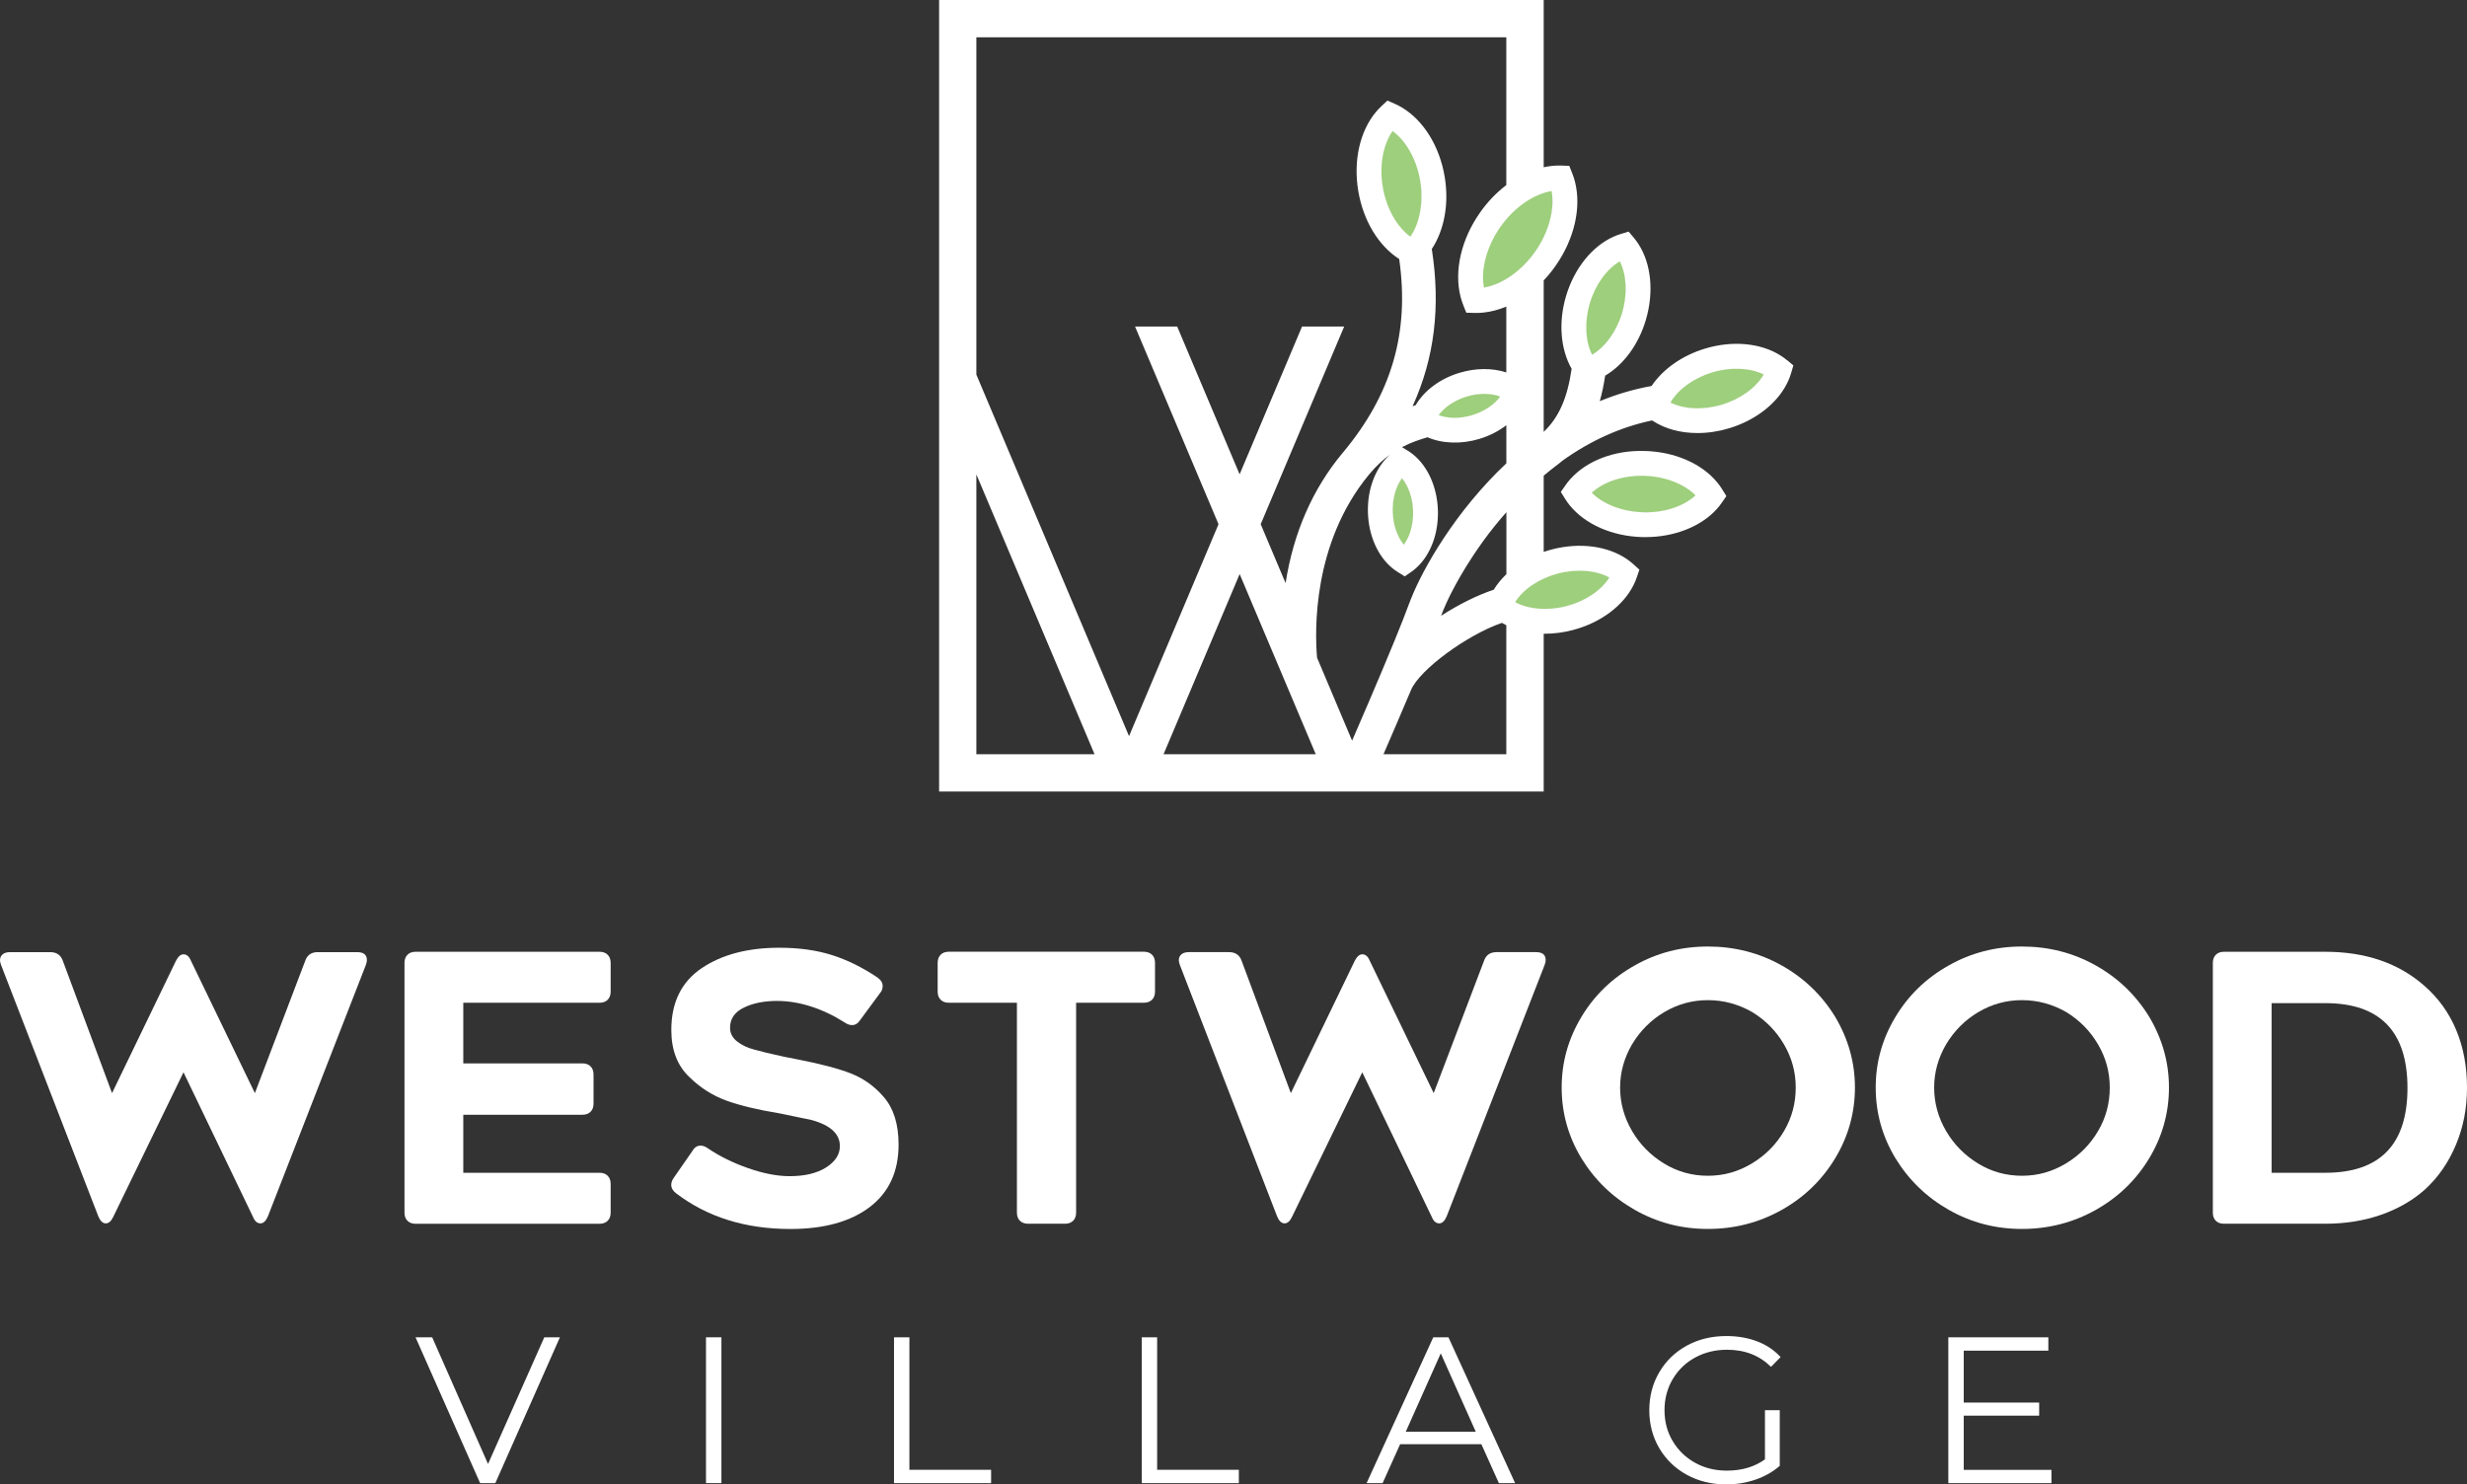 <?xml version="1.0" encoding="UTF-8"?><svg id="Layer_2" xmlns="http://www.w3.org/2000/svg" viewBox="0 0 545.02 327.97"><rect x="0" y="0" width="545.02" height="327.97" fill="#333333" stroke="none"/><g id="Layer_1-2"><path d="m341.28,134.65c-2.47,0-4.79-.52-6.63-1.52l-.12-.06.07-.11c1.82-2.9,5.39-5.28,9.54-6.37h.03c4.12-1.09,8.39-.75,11.4.89l.12.06-.07.11c-1.82,2.9-5.39,5.28-9.54,6.37-1.61.42-3.24.63-4.81.63Zm-31.14-14.1l-.1-.12c-1.5-1.81-2.4-4.49-2.48-7.36-.08-2.87.67-5.6,2.06-7.49l.09-.13.1.12c1.5,1.81,2.4,4.49,2.48,7.36.08,2.87-.67,5.6-2.06,7.49l-.09.13Zm53.55-7.24c-.22,0-.45,0-.67-.01-4.6-.12-8.88-1.75-11.45-4.36l-.09-.09.1-.09c2.7-2.48,7.05-3.89,11.65-3.77,4.6.12,8.88,1.75,11.44,4.36l.09.09-.09.09c-2.59,2.39-6.65,3.78-10.97,3.78Zm-42.35-20.88c-1.28,0-2.5-.2-3.56-.6l-.15-.06.1-.13c1.32-1.84,3.6-3.35,6.25-4.14h.02c2.64-.8,5.36-.8,7.48,0l.15.06-.1.13c-1.32,1.84-3.6,3.35-6.24,4.14-1.32.4-2.66.6-3.94.6Zm53.66-2.11c-2.23,0-4.32-.43-6.03-1.28l-.12-.06.07-.12c1.71-2.97,5.19-5.48,9.3-6.72,4.11-1.24,8.4-1.06,11.46.47l.12.06-.07.12c-1.71,2.97-5.19,5.48-9.3,6.72-1.82.55-3.67.82-5.43.82Zm-23.33-11.8l-.06-.12c-1.54-3.06-1.73-7.34-.51-11.46h0c1.22-4.12,3.72-7.6,6.68-9.32l.11-.07.06.12c1.54,3.06,1.73,7.34.51,11.46-1.22,4.12-3.72,7.6-6.68,9.32l-.11.07Zm-23.94-14.87l-.02-.12c-.76-4.1.6-9.13,3.63-13.46h0c3.03-4.33,7.3-7.32,11.41-8.01l.12-.02.02.12c.76,4.1-.6,9.13-3.63,13.46-3.03,4.32-7.29,7.32-11.41,8.01l-.12.02Zm-16.13-11.21l-.1-.08c-3.06-2.22-5.35-6.35-6.14-11.05-.79-4.69.02-9.35,2.18-12.45l.07-.1.1.08c3.06,2.22,5.35,6.35,6.15,11.05.79,4.69-.03,9.35-2.19,12.45l-.07.1Z" style="fill:#9ecf7c;"/><path d="m81.06,212.1c0,.33-.08.71-.25,1.15l-21.62,55.49c-.44,1.04-.99,1.56-1.64,1.56-.71,0-1.26-.46-1.64-1.4l-15.37-31.98-15.54,31.98c-.44.93-.99,1.4-1.64,1.4s-1.21-.52-1.64-1.56L.25,213.25c-.16-.44-.25-.79-.25-1.07,0-.55.19-.99.58-1.32.38-.33.93-.49,1.64-.49h8.88c1.42,0,2.36.66,2.8,1.97l10.85,29.18,14.14-29.27c.49-.93,1.04-1.4,1.64-1.4.71,0,1.26.47,1.64,1.4l14.14,29.27,11.1-29.18c.44-1.32,1.37-1.97,2.79-1.97h8.71c1.42,0,2.14.58,2.14,1.73Z" style="fill:#fff;"/><path d="m102.35,234.95h26.31c.77,0,1.37.22,1.81.66.44.44.66,1.04.66,1.81v6.41c0,.77-.22,1.37-.66,1.81-.44.44-1.04.66-1.81.66h-26.31v12.82h30.09c.77,0,1.37.22,1.81.66.44.44.66,1.04.66,1.81v6.33c0,.77-.22,1.37-.66,1.81-.44.44-1.04.66-1.81.66h-40.61c-.77,0-1.37-.22-1.81-.66-.44-.44-.66-1.04-.66-1.81v-55.16c0-.77.22-1.37.66-1.81.44-.44,1.04-.66,1.81-.66h40.61c.77,0,1.37.22,1.81.66.44.44.66,1.04.66,1.81v6.33c0,.77-.22,1.37-.66,1.81-.44.44-1.04.66-1.81.66h-30.09v13.4Z" style="fill:#fff;"/><path d="m148.3,261.75c0-.49.19-1.01.58-1.56l4.11-5.92c.44-.77,1.04-1.15,1.81-1.15.49,0,1.01.19,1.56.58,2.58,1.75,5.55,3.22,8.92,4.4,3.37,1.18,6.42,1.77,9.17,1.77,3.34,0,6.03-.64,8.06-1.93,2.03-1.29,3.04-2.86,3.04-4.73,0-2.68-2.08-4.6-6.25-5.75l-7.15-1.48c-4.71-.77-8.59-1.7-11.63-2.79-3.04-1.1-5.77-2.82-8.18-5.18-2.69-2.52-4.03-6-4.03-10.44,0-6.08,2.23-10.63,6.7-13.65,4.47-3.01,10.18-4.52,17.14-4.52,4.33,0,8.19.53,11.59,1.6,3.4,1.07,6.77,2.73,10.11,4.97.77.55,1.15,1.18,1.15,1.89,0,.6-.19,1.12-.58,1.56l-4.36,5.92c-.49.77-1.1,1.15-1.81,1.15-.55,0-1.1-.19-1.64-.58-2.41-1.53-4.89-2.71-7.44-3.53-2.55-.82-5.06-1.23-7.52-1.23-2.85,0-5.29.49-7.32,1.48-2.03.99-3.04,2.47-3.04,4.44,0,1.21.52,2.22,1.56,3.04,1.04.82,2.33,1.43,3.86,1.81,1.1.33,3.26.85,6.49,1.56l2.96.58c5.1.99,9.04,2.03,11.84,3.12,2.79,1.1,5.21,2.82,7.23,5.18,2.19,2.52,3.29,6.03,3.29,10.52,0,5.97-2.12,10.58-6.37,13.81-4.25,3.23-10.1,4.85-17.55,4.85-9.92,0-18.33-2.63-25.24-7.89-.71-.55-1.07-1.18-1.07-1.89Z" style="fill:#fff;"/><path d="m254.51,220.89c-.44.44-1.04.66-1.81.66h-14.96v46.36c0,.77-.22,1.37-.66,1.81-.44.44-1.04.66-1.81.66h-8.14c-.77,0-1.37-.22-1.81-.66-.44-.44-.66-1.04-.66-1.81v-46.36h-15.04c-.77,0-1.37-.22-1.81-.66-.44-.44-.66-1.04-.66-1.81v-6.33c0-.77.22-1.37.66-1.81.44-.44,1.04-.66,1.81-.66h43.08c.77,0,1.37.22,1.81.66.44.44.66,1.04.66,1.81v6.33c0,.77-.22,1.37-.66,1.81Z" style="fill:#fff;"/><path d="m341.48,212.1c0,.33-.08.71-.25,1.15l-21.62,55.49c-.44,1.04-.99,1.56-1.64,1.56-.71,0-1.26-.46-1.64-1.4l-15.37-31.98-15.54,31.98c-.44.93-.99,1.4-1.64,1.4s-1.21-.52-1.64-1.56l-21.46-55.49c-.16-.44-.25-.79-.25-1.07,0-.55.19-.99.58-1.32.38-.33.93-.49,1.64-.49h8.88c1.42,0,2.36.66,2.8,1.97l10.85,29.18,14.14-29.27c.49-.93,1.04-1.4,1.64-1.4.71,0,1.26.47,1.64,1.4l14.14,29.27,11.1-29.18c.44-1.32,1.37-1.97,2.79-1.97h8.71c1.42,0,2.14.58,2.14,1.73Z" style="fill:#fff;"/><path d="m361.21,267.34c-4.93-2.79-8.88-6.6-11.84-11.43-2.91-4.82-4.36-10.03-4.36-15.62s1.44-10.71,4.32-15.54c2.88-4.82,6.81-8.63,11.8-11.43,4.93-2.8,10.33-4.19,16.19-4.19s11.28,1.38,16.24,4.15c4.96,2.77,8.92,6.56,11.88,11.39,2.9,4.88,4.36,10.08,4.36,15.62s-1.45,10.8-4.36,15.62c-2.91,4.82-6.85,8.63-11.84,11.43-4.99,2.79-10.41,4.19-16.28,4.19s-11.18-1.4-16.11-4.19Zm6.49-43.73c-2.96,1.75-5.34,4.14-7.15,7.15-1.75,3.01-2.63,6.19-2.63,9.54s.88,6.59,2.63,9.58c1.75,2.99,4.11,5.38,7.07,7.19,2.96,1.81,6.19,2.71,9.7,2.71s6.69-.9,9.7-2.71c3.01-1.81,5.4-4.22,7.15-7.23,1.7-2.9,2.55-6.08,2.55-9.54s-.86-6.58-2.59-9.54c-1.73-2.96-4.07-5.34-7.03-7.15-3.07-1.75-6.33-2.63-9.78-2.63s-6.66.88-9.62,2.63Z" style="fill:#fff;"/><path d="m430.59,267.34c-4.93-2.79-8.88-6.6-11.84-11.43-2.91-4.82-4.36-10.03-4.36-15.62s1.44-10.71,4.32-15.54c2.88-4.82,6.81-8.63,11.8-11.43,4.93-2.8,10.33-4.19,16.19-4.19s11.28,1.38,16.24,4.15c4.96,2.77,8.92,6.56,11.88,11.39,2.9,4.88,4.36,10.08,4.36,15.62s-1.45,10.8-4.36,15.62c-2.91,4.82-6.85,8.63-11.84,11.43-4.99,2.79-10.41,4.19-16.28,4.19s-11.18-1.4-16.11-4.19Zm6.49-43.73c-2.96,1.75-5.34,4.14-7.15,7.15-1.75,3.01-2.63,6.19-2.63,9.54s.88,6.59,2.63,9.58c1.75,2.99,4.11,5.38,7.07,7.19,2.96,1.81,6.19,2.71,9.7,2.71s6.69-.9,9.7-2.71c3.01-1.81,5.4-4.22,7.15-7.23,1.7-2.9,2.55-6.08,2.55-9.54s-.86-6.58-2.59-9.54c-1.73-2.96-4.07-5.34-7.03-7.15-3.07-1.75-6.33-2.63-9.78-2.63s-6.66.88-9.62,2.63Z" style="fill:#fff;"/><path d="m489.53,269.73c-.44-.44-.66-1.04-.66-1.81v-55.16c0-.77.22-1.37.66-1.81s1.04-.66,1.81-.66h22.36c8.93,0,16.25,2.52,21.95,7.56,3.07,2.69,5.4,5.93,6.99,9.74,1.59,3.81,2.38,8.04,2.38,12.7s-.82,8.78-2.47,12.7c-1.64,3.92-3.95,7.22-6.91,9.91-2.74,2.41-5.99,4.26-9.74,5.55-3.75,1.29-7.82,1.93-12.21,1.93h-22.36c-.77,0-1.37-.22-1.81-.66Zm24.17-10.61c12.11,0,18.17-6.25,18.17-18.74s-6.06-18.74-18.17-18.74h-11.84v37.49h11.84Z" style="fill:#fff;"/><path d="m123.7,295.47l-14.27,32.22h-3.36l-14.27-32.22h3.68l12.34,27.99,12.43-27.99h3.45Z" style="fill:#fff;"/><path d="m155.97,295.47h3.41v32.22h-3.41v-32.22Z" style="fill:#fff;"/><path d="m197.5,295.47h3.41v29.28h18.05v2.95h-21.45v-32.22Z" style="fill:#fff;"/><path d="m252.23,295.47h3.41v29.28h18.05v2.95h-21.45v-32.22Z" style="fill:#fff;"/><path d="m327.27,319.09h-17.95l-3.87,8.61h-3.54l14.73-32.22h3.36l14.73,32.22h-3.59l-3.87-8.61Zm-1.24-2.76l-7.73-17.31-7.73,17.31h15.47Z" style="fill:#fff;"/><path d="m389.92,311.58h3.27v12.29c-1.5,1.32-3.28,2.33-5.34,3.04-2.06.71-4.22,1.06-6.49,1.06-3.22,0-6.12-.71-8.7-2.12-2.58-1.41-4.6-3.37-6.08-5.87-1.47-2.5-2.21-5.3-2.21-8.4s.74-5.9,2.21-8.4c1.47-2.5,3.5-4.46,6.08-5.87,2.58-1.41,5.49-2.12,8.75-2.12,2.45,0,4.71.39,6.77,1.17,2.06.78,3.79,1.94,5.2,3.48l-2.12,2.16c-2.55-2.52-5.79-3.78-9.71-3.78-2.61,0-4.96.58-7.07,1.73-2.1,1.15-3.75,2.75-4.95,4.79s-1.8,4.32-1.8,6.84.6,4.79,1.8,6.81,2.84,3.62,4.93,4.79c2.09,1.17,4.43,1.75,7.04,1.75,3.31,0,6.12-.83,8.42-2.49v-10.86Z" style="fill:#fff;"/><path d="m453.22,324.75v2.95h-22.79v-32.22h22.1v2.95h-18.69v11.46h16.66v2.9h-16.66v11.97h19.38Z" style="fill:#fff;"/><path d="m394.81,79.6h0c-.44-.37-.89-.7-1.36-1-4.41-2.83-10.68-3.42-16.77-1.58-5.01,1.51-9.29,4.51-11.81,8.26-3.97.72-7.81,1.85-11.44,3.36.49-1.71.88-3.57,1.19-5.64,4.12-2.44,7.39-6.91,8.99-12.32,1.81-6.11,1.2-12.38-1.64-16.77-.3-.46-.62-.9-1-1.36l-1.16-1.38-1.73.52c-.53.16-1.07.36-1.58.59-4.78,2.13-8.72,7.04-10.53,13.15-1.7,5.73-1.24,11.7,1.24,16.05-.93,6.46-2.83,10.77-6.17,13.93v-33.46c.94-.99,1.82-2.07,2.63-3.23,4.15-5.92,5.74-12.88,4.27-18.61-.15-.6-.35-1.2-.59-1.8l-.66-1.67-1.79-.06c-.6-.03-1.22,0-1.91.06-.65.06-1.3.17-1.95.31V0h-133.57v174.88h133.57v-34.86c.08,0,.16,0,.24,0,2.05,0,4.13-.27,6.18-.81,6.16-1.61,11.21-5.38,13.5-10.08.24-.5.46-1.02.64-1.56l.58-1.71-1.34-1.21c-.42-.38-.87-.74-1.32-1.05-4.3-2.99-10.54-3.81-16.7-2.2-.61.16-1.2.35-1.78.54v-16.84c.88-.74,1.76-1.45,2.66-2.14.5-.36,1-.76,1.53-1.21,6.23-4.44,12.88-7.42,19.77-8.86.07.06.15.11.23.16,2.69,1.72,6.07,2.63,9.78,2.63,2.32,0,4.67-.35,6.99-1.05,6.1-1.84,11-5.79,13.11-10.58.23-.52.42-1.05.58-1.59l.51-1.72-1.38-1.16Zm-179.11,87.04v-61.83l26.11,61.83h-26.11Zm41.36,0l16.81-39.8,16.81,39.8h-33.61Zm75.73,0h-27.14c1.91-4.4,4.06-9.4,6.09-14.21,1.9-4.46,12.31-12.13,20.06-14.81.32.19.65.36.98.52v28.49Zm0-39.77c-1.09,1.05-2.04,2.19-2.79,3.43-3.56,1.17-7.69,3.22-11.62,5.75.02-.05.04-.1.06-.16.11-.3.24-.64.39-1l.14-.33c.11-.27.24-.56.37-.86l.21-.48c.13-.28.27-.57.41-.87l.29-.61c.12-.25.26-.52.4-.79l.07-.14c.25-.49.52-1,.81-1.53l.24-.44c.23-.41.46-.83.71-1.26l.17-.3c.81-1.4,1.7-2.84,2.65-4.28l.42-.64c.25-.37.51-.75.77-1.13.3-.43.61-.87.92-1.31l.46-.64c1.58-2.15,3.22-4.18,4.93-6.11v13.69Zm0-24.5c-11.32,10.66-18.39,23.24-21,29.77-.17.42-.33.82-.46,1.17-1.44,3.97-4.47,11.36-9,21.95l-.13.3c-.74,1.72-1.47,3.43-2.19,5.08l-1.3,3.01-7.74-18.34c-.5-5.79-1.06-25.28,11.49-40.47,1.62-1.96,3.24-3.42,4.82-4.53-.1.08-.22.16-.31.25-3.13,2.84-4.91,7.57-4.76,12.67.14,5.1,2.19,9.72,5.48,12.37.35.28.73.55,1.13.8l1.53.95,1.48-1.03c.39-.27.75-.56,1.08-.86,3.13-2.84,4.91-7.57,4.76-12.67-.15-5.1-2.19-9.72-5.48-12.38h0c-.35-.28-.73-.55-1.13-.8l-1.32-.82c2.06-1.08,3.98-1.68,5.62-2.18,3.33,1.44,7.54,1.55,11.48.36,2.23-.67,4.25-1.72,5.95-3.02v8.42Zm-25.1,10.7c-.08-2.85.67-5.55,2.04-7.41,1.47,1.77,2.37,4.43,2.45,7.28.08,2.85-.67,5.56-2.04,7.41-1.47-1.77-2.37-4.43-2.45-7.28Zm-2.2-71.76c-.79-4.65.04-9.31,2.16-12.36,3,2.18,5.31,6.31,6.1,10.97.78,4.65-.05,9.31-2.17,12.36-3-2.18-5.31-6.31-6.09-10.97Zm12.35,50.41c1.3-1.8,3.55-3.3,6.18-4.1h0c2.63-.8,5.33-.78,7.41,0-1.3,1.8-3.55,3.3-6.18,4.1-2.63.79-5.34.78-7.41,0Zm14.95-9.43c-3.09-1.01-6.76-1-10.35.08-4.25,1.28-7.77,3.88-9.69,7.16-.22.07-.44.14-.67.21,4.84-10.61,6.22-21.99,4.24-34.72,2.8-4.26,3.84-10.08,2.84-16.01-1.13-6.68-4.64-12.38-9.41-15.24-.51-.3-1.04-.58-1.58-.82l-1.65-.73-1.32,1.23c-.43.4-.85.84-1.23,1.3-3.56,4.26-5.02,10.8-3.89,17.48,1.09,6.49,4.46,12.08,9.04,15,2.31,16.25-1.66,29.86-12.43,42.76l-.09.1c-6.63,7.97-10.85,17.63-12.58,28.75l-5.5-13.02,18.44-43.67h-9.31l-13.79,32.65-13.79-32.65h-9.31l18.44,43.67-19.77,46.83-33.73-79.88V8.24h117.08v32.65c-2.16,1.65-4.15,3.7-5.83,6.11-4.15,5.92-5.74,12.87-4.27,18.61.16.61.36,1.22.59,1.8l.67,1.68,1.8.05c.15,0,.3,0,.45,0,.47,0,.96-.02,1.44-.07,1.73-.17,3.46-.63,5.15-1.33v14.54Zm11.41,44.43h0c4.11-1.08,8.38-.73,11.34.88-1.79,2.85-5.35,5.24-9.47,6.31-4.12,1.08-8.39.73-11.34-.88,1.79-2.85,5.35-5.24,9.47-6.31Zm-5.03-71.15c-3,4.28-7.29,7.28-11.33,7.96-.74-4.03.61-9.08,3.61-13.36,3-4.28,7.29-7.28,11.33-7.96.74,4.02-.61,9.08-3.61,13.36Zm12.06,11.43h0c1.21-4.08,3.72-7.56,6.63-9.25,1.51,3,1.71,7.29.5,11.37-1.21,4.08-3.72,7.56-6.63,9.25-1.51-3-1.71-7.28-.5-11.36Zm29.18,22.4c-4.08,1.23-8.36,1.04-11.37-.46,1.68-2.91,5.15-5.43,9.23-6.66,4.08-1.23,8.36-1.04,11.37.46-1.68,2.91-5.15,5.43-9.23,6.66Z" style="fill:#fff;"/><path d="m379.44,106.66c-3.43-4.23-9.45-6.85-16.08-7.02-6.61-.21-12.74,2.1-16.42,6.19-.39.43-.76.9-1.09,1.38l-1.03,1.48.95,1.53c.31.5.66.98,1.01,1.42,3.43,4.23,9.44,6.86,16.08,7.03.23,0,.46,0,.69,0,6.35,0,12.23-2.32,15.74-6.21.4-.44.76-.9,1.08-1.37l1.03-1.48-.95-1.53c-.31-.51-.66-.99-1.01-1.43Zm-16.42,6.52h0c-4.56-.12-8.84-1.76-11.36-4.32,2.65-2.44,7-3.86,11.56-3.73,4.56.12,8.84,1.76,11.36,4.32-2.68,2.47-7.04,3.88-11.56,3.73Z" style="fill:#fff;"/></g></svg>
